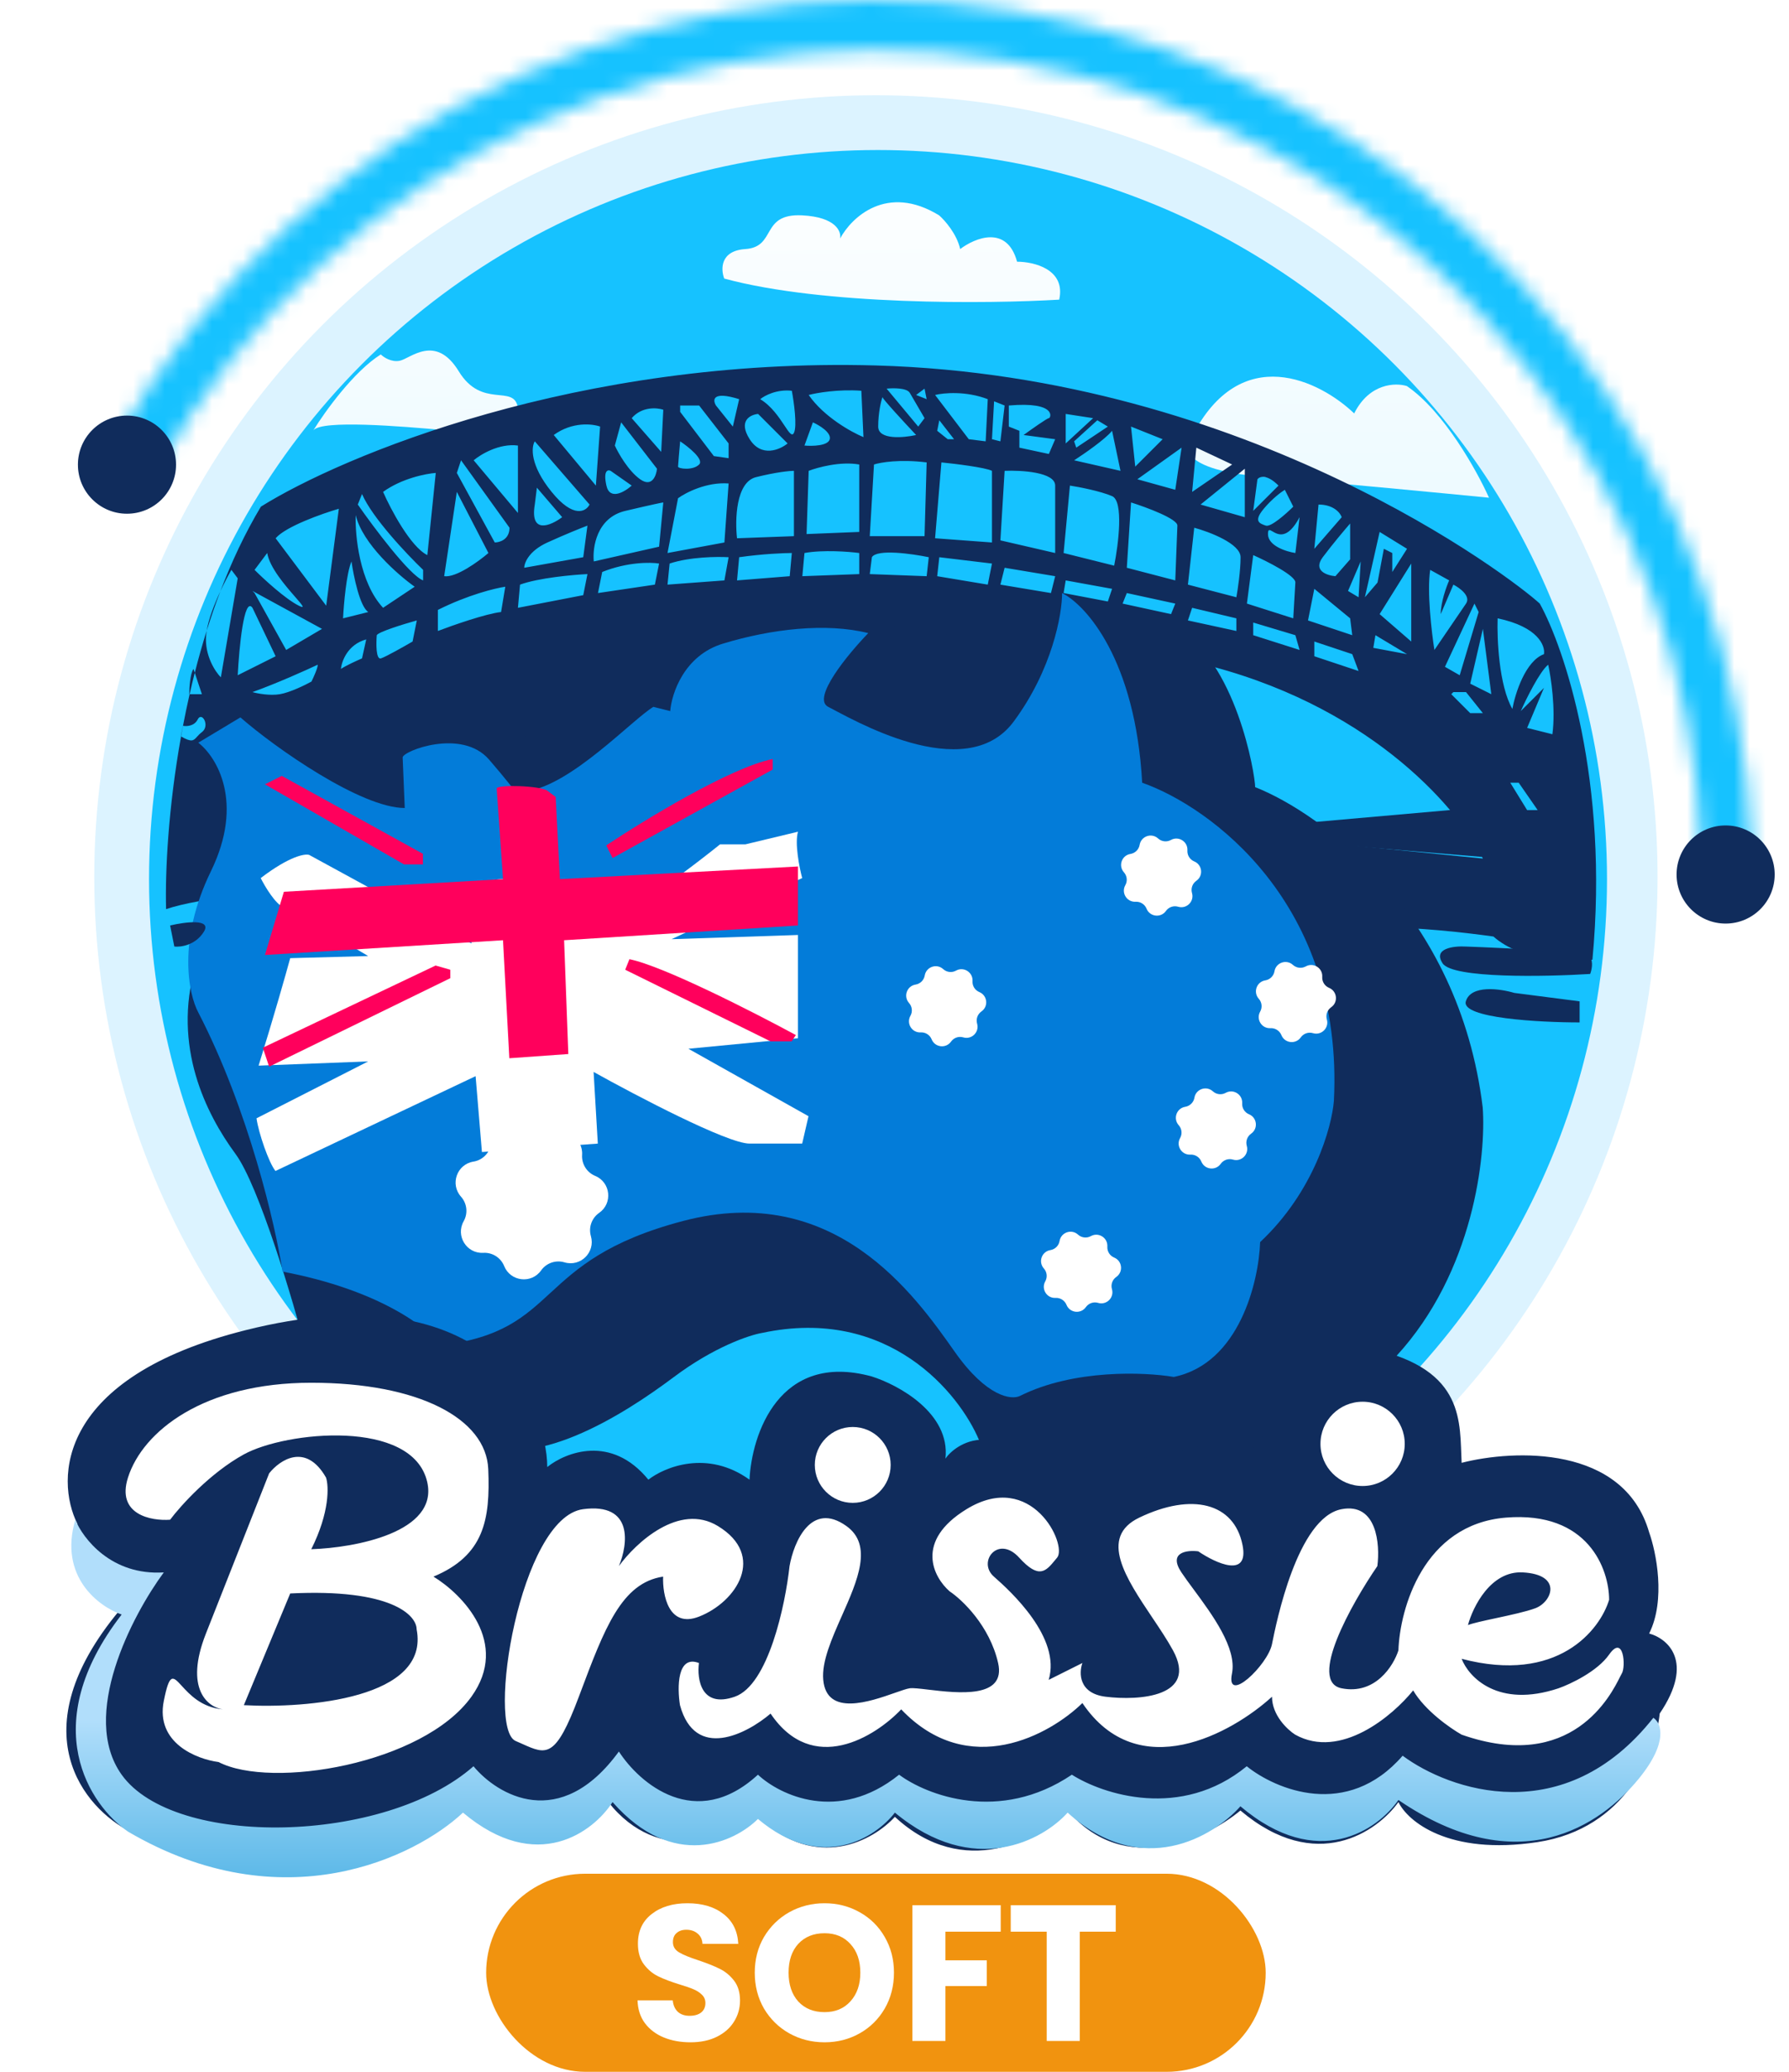 <?xml version="1.0" encoding="UTF-8"?> <svg xmlns="http://www.w3.org/2000/svg" width="114" height="132" viewBox="0 0 114 132" fill="none"><circle cx="55.816" cy="55.877" r="49.809" fill="#DCF3FF"></circle><mask id="path-2-inside-1_22_315" fill="white"><path d="M110.017 55.809C110.901 55.809 111.62 55.092 111.594 54.208C111.253 42.306 107.112 30.809 99.756 21.411C92.071 11.592 81.318 4.629 69.214 1.634C57.11 -1.361 44.352 -0.217 32.974 4.885C22.084 9.768 13.059 18.008 7.207 28.377C6.772 29.147 7.074 30.116 7.856 30.529C8.638 30.941 9.604 30.64 10.04 29.871C15.557 20.134 24.046 12.396 34.284 7.806C45.009 2.997 57.036 1.918 68.445 4.741C79.855 7.564 89.991 14.127 97.236 23.383C104.151 32.219 108.052 43.022 108.392 54.208C108.419 55.092 109.133 55.809 110.017 55.809Z"></path></mask><path d="M110.017 55.809C110.901 55.809 111.62 55.092 111.594 54.208C111.253 42.306 107.112 30.809 99.756 21.411C92.071 11.592 81.318 4.629 69.214 1.634C57.11 -1.361 44.352 -0.217 32.974 4.885C22.084 9.768 13.059 18.008 7.207 28.377C6.772 29.147 7.074 30.116 7.856 30.529C8.638 30.941 9.604 30.64 10.04 29.871C15.557 20.134 24.046 12.396 34.284 7.806C45.009 2.997 57.036 1.918 68.445 4.741C79.855 7.564 89.991 14.127 97.236 23.383C104.151 32.219 108.052 43.022 108.392 54.208C108.419 55.092 109.133 55.809 110.017 55.809Z" stroke="#16C2FF" stroke-width="62" mask="url(#path-2-inside-1_22_315)"></path><circle cx="55.95" cy="56.011" r="46.453" fill="#16C2FF"></circle><path d="M47.492 15.869C45.881 15.976 45.926 17.167 46.15 17.748C52.486 19.467 63.021 19.36 67.496 19.091C67.926 17.158 65.885 16.674 64.811 16.674C64.167 14.312 62.126 15.153 61.186 15.869C60.971 14.902 60.202 14.034 59.844 13.721C56.514 11.68 54.25 13.855 53.534 15.198C53.623 14.75 53.265 13.828 51.117 13.721C48.432 13.586 49.506 15.735 47.492 15.869Z" fill="url(#paint0_linear_22_315)"></path><path d="M86.292 26.341C87.259 24.407 88.932 24.372 89.648 24.596C92.011 26.206 94.124 30.011 94.884 31.711C92.155 31.442 85.433 30.798 80.385 30.369C75.337 29.939 75.328 28.489 75.954 27.818C79.069 21.696 84.144 24.282 86.292 26.341Z" fill="url(#paint1_linear_22_315)"></path><path d="M24.266 22.582C22.547 23.656 20.686 26.251 19.97 27.415C20.507 26.744 25.474 27.146 28.428 27.415C31.381 27.683 33.261 27.415 32.993 25.938C32.724 24.461 30.71 26.072 29.233 23.656C27.757 21.239 26.145 22.85 25.474 22.984C24.937 23.092 24.445 22.761 24.266 22.582Z" fill="url(#paint2_linear_22_315)"></path><path fill-rule="evenodd" clip-rule="evenodd" d="M55.827 23.285C36.817 22.748 21.771 29.058 16.625 32.28C15.611 33.97 14.757 35.795 14.04 37.674C13.665 38.48 13.296 39.424 13.17 40.185C12.89 41.077 12.638 41.973 12.411 42.865L12.328 42.618C12.114 42.94 12.06 43.826 12.06 44.229H12.082C11.928 44.907 11.788 45.58 11.661 46.244L11.657 46.243L11.523 46.914L11.536 46.922C10.723 51.453 10.518 55.52 10.583 57.923C19.586 54.922 62.042 57.568 80.032 58.689L80.032 58.689C84.578 58.973 87.561 59.158 88.049 59.131C89.982 59.024 93.598 59.445 95.164 59.668C96.99 61.279 100.132 61.324 101.474 61.145C102.548 49.76 99.684 41.275 98.118 38.456C96.372 36.845 79.591 23.956 55.827 23.285ZM11.536 46.922C12.221 47.311 12.327 47.193 12.553 46.942L12.553 46.942L12.553 46.942C12.632 46.854 12.726 46.75 12.865 46.646C13.402 46.243 12.865 45.303 12.597 45.84C12.383 46.267 11.887 46.287 11.661 46.244C11.618 46.471 11.576 46.697 11.536 46.922ZM12.082 44.229H12.865L12.411 42.865C12.295 43.321 12.185 43.776 12.082 44.229ZM13.17 40.185C13.154 40.283 13.141 40.379 13.134 40.47C13.026 41.759 13.716 42.797 14.074 43.155L15.148 36.845L14.745 36.308C14.559 36.63 14.298 37.12 14.04 37.674C13.724 38.503 13.434 39.342 13.17 40.185ZM58.915 26.642L57.975 25.03C57.787 24.708 56.912 24.717 56.498 24.762L58.512 27.179L58.915 26.642ZM58.915 24.762L59.049 25.433L58.378 25.165L58.915 24.762ZM62.943 25.433L62.809 28.118L61.734 27.984L59.586 25.165C60.123 25.03 61.547 24.896 62.943 25.433ZM64.017 25.836L63.346 25.568L63.211 27.984L63.748 28.118L64.017 25.836ZM66.836 28.924L67.239 27.984L65.225 27.716C65.717 27.358 66.729 26.642 66.836 26.642C66.97 26.642 67.373 25.568 64.285 25.836V27.179L64.957 27.447V28.521L66.836 28.924ZM69.656 26.642L67.91 28.253V26.373L69.656 26.642ZM68.582 28.521L70.595 27.179L69.924 26.776L68.447 28.118L68.582 28.521ZM72.475 29.595L74.086 27.984L72.072 27.179L72.341 29.73L72.475 29.595ZM78.516 29.595L75.966 31.341L76.234 28.521L78.516 29.595ZM74.891 31.206L72.475 30.535L75.294 28.521L74.891 31.206ZM79.322 29.864V32.952L76.503 32.146L79.322 29.864ZM79.859 32.549L81.47 30.938C80.718 30.186 80.262 30.356 80.127 30.535L79.859 32.549ZM82.41 32.28C81.962 32.728 80.987 33.596 80.665 33.489C80.262 33.354 79.859 33.22 80.53 32.415C81.067 31.77 81.649 31.341 81.873 31.206L82.41 32.28ZM85.498 32.952L83.752 34.965L84.021 32.146C84.987 32.146 85.408 32.683 85.498 32.952ZM86.035 33.354V35.637L85.095 36.711C84.558 36.666 83.645 36.362 84.289 35.502C84.934 34.643 85.722 33.712 86.035 33.354ZM88.72 36.442L89.66 34.965L87.914 33.891L86.975 38.053L87.78 37.114L88.183 34.965L88.72 35.234V36.442ZM51.263 35.234L51.128 36.711L54.753 36.577V35.234C54.082 35.145 52.444 35.019 51.263 35.234ZM46.966 36.979L47.101 35.502C48.604 35.288 49.965 35.234 50.457 35.234L50.323 36.711L46.966 36.979ZM42.67 35.905L42.536 37.248L46.161 36.979L46.429 35.502C45.713 35.458 43.959 35.476 42.67 35.905ZM38.105 37.785L38.374 36.442C39.985 35.798 41.462 35.816 41.999 35.905L41.73 37.248L38.105 37.785ZM16.087 44.095C16.401 44.184 17.188 44.337 17.833 44.229C18.477 44.122 19.444 43.647 19.847 43.424C19.981 43.155 20.249 42.564 20.249 42.349C19.489 42.708 17.591 43.558 16.087 44.095ZM23.337 40.738C22.156 41.061 21.771 42.126 21.726 42.618C22.048 42.403 22.756 42.081 23.069 41.947L23.337 40.738ZM24.009 40.47C23.964 41.007 23.955 42.054 24.277 41.947C24.599 41.839 25.754 41.186 26.291 40.873L26.559 39.53C25.754 39.754 24.116 40.255 24.009 40.47ZM27.902 38.859C29.835 37.892 31.572 37.472 32.198 37.382L31.93 38.993C30.963 39.1 28.842 39.843 27.902 40.201V38.859ZM33.138 37.248L33.004 38.725L37.166 37.919L37.434 36.577C36.494 36.621 34.319 36.818 33.138 37.248ZM55.424 36.577L55.559 35.502C55.881 34.965 58.109 35.279 59.184 35.502L59.049 36.711L55.424 36.577ZM59.855 35.502L59.721 36.711L62.943 37.248L63.211 35.905L59.855 35.502ZM63.748 37.248L64.017 36.174L67.239 36.711L66.97 37.785L63.748 37.248ZM70.864 37.516L67.91 36.979L67.776 37.785L70.595 38.322L70.864 37.516ZM71.535 38.456L71.804 37.785L74.891 38.456L74.623 39.127L71.535 38.456ZM75.966 38.725L75.697 39.53L78.785 40.201V39.396L75.966 38.725ZM79.859 40.47V39.664L82.544 40.47L82.813 41.41L79.859 40.47ZM83.752 40.873V41.812L86.572 42.752L86.169 41.678L83.752 40.873ZM79.859 50.539C79.966 47.854 78.203 44.05 77.308 42.484C87.726 45.276 93.106 51.792 94.493 54.701L85.095 53.761C83.484 51.828 80.933 50.808 79.859 50.539ZM96.238 49.868H96.775L97.984 51.613H97.312L96.238 49.868ZM93.419 44.095H92.613L92.479 44.229L93.687 45.437H94.493L93.419 44.095ZM98.923 46.78L97.312 46.377L98.386 43.826L96.909 45.303C97.267 44.498 98.118 42.779 98.655 42.349C98.834 43.155 99.138 45.169 98.923 46.78ZM98.386 41.678C97.205 42.108 96.551 44.184 96.372 45.169C95.513 43.665 95.388 40.694 95.433 39.396C98.01 39.933 98.476 41.141 98.386 41.678ZM95.03 44.229L94.493 40.067L93.687 43.558L95.03 44.229ZM92.076 42.484L93.016 43.021L94.224 38.993L93.956 38.456L92.076 42.484ZM93.419 38.456L91.405 41.41C91.226 40.291 90.922 37.704 91.136 36.308L92.345 36.979C92.166 37.382 91.808 38.376 91.808 39.127L92.613 37.248C93.016 37.454 93.741 37.983 93.419 38.456ZM89.928 40.873V35.905L87.914 39.127L89.928 40.873ZM89.66 41.678L87.646 40.47L87.511 41.276L89.66 41.678ZM86.035 39.396L86.169 40.47L83.35 39.53L83.752 37.516L86.035 39.396ZM86.572 38.053L86.706 35.771L85.9 37.651L86.572 38.053ZM82.544 37.114L82.41 39.396L79.456 38.456L79.859 35.368C80.764 35.771 82.569 36.684 82.544 37.114ZM82.544 35.234L82.813 32.952C82.038 34.414 81.43 34.057 81.092 33.86C80.903 33.749 80.799 33.688 80.799 34.026C80.799 34.778 81.962 35.145 82.544 35.234ZM71.401 29.998L70.864 27.447C70.434 27.984 69.074 28.924 68.447 29.327L71.401 29.998ZM79.053 35.502C79.053 34.643 77.084 33.891 76.1 33.623L75.697 37.248L78.785 38.053C78.874 37.561 79.053 36.362 79.053 35.502ZM75.026 33.489L74.891 36.979L71.804 36.174L72.072 32.012C73.064 32.325 75.042 33.059 75.026 33.489ZM67.776 35.234L68.179 30.938C68.76 31.027 70.112 31.287 70.864 31.609C71.616 31.931 71.267 34.697 70.998 36.039L67.776 35.234ZM64.017 29.998C65.091 29.953 67.239 30.079 67.239 30.938V35.234L63.748 34.428L64.017 29.998ZM63.211 34.563V29.998C62.782 29.783 60.884 29.55 59.989 29.461L59.586 34.294L63.211 34.563ZM59.049 29.461L58.915 34.16H55.424L55.693 29.595C56.096 29.461 57.331 29.246 59.049 29.461ZM59.721 27.447L59.855 26.776L60.795 27.984H60.392L59.721 27.447ZM56.23 25.299C56.23 25.407 57.662 26.955 58.378 27.716C57.572 27.895 55.961 28.038 55.961 27.179C55.961 26.319 56.14 25.568 56.23 25.299ZM55.022 27.85L54.887 24.896C53.419 24.789 52.038 25.03 51.531 25.165C52.498 26.561 54.261 27.537 55.022 27.85ZM51.8 26.91L51.263 28.387C51.755 28.432 52.766 28.414 52.874 27.984C52.981 27.555 52.202 27.089 51.8 26.91ZM50.591 27.581C50.806 27.152 50.591 25.612 50.457 24.896C49.49 24.789 48.712 25.209 48.443 25.433C49.157 25.862 49.644 26.595 49.983 27.105C50.281 27.555 50.466 27.833 50.591 27.581ZM48.309 26.373L50.188 28.253C49.696 28.655 48.524 29.166 47.772 27.984C47.02 26.803 47.817 26.418 48.309 26.373ZM46.698 27.179L47.101 25.433C45.392 24.896 45.404 25.478 45.624 25.836L46.698 27.179ZM44.55 25.836L46.429 28.253V29.192L45.489 29.058L43.341 26.239V25.836H44.55ZM44.55 29.595C44.872 29.273 43.878 28.476 43.341 28.118C43.297 28.611 43.207 29.622 43.207 29.73C43.207 29.864 44.147 29.998 44.55 29.595ZM42.133 28.79L42.267 26.105C41.865 25.97 40.898 25.89 40.254 26.642L42.133 28.79ZM41.865 29.864L39.582 26.91L39.179 28.387C39.403 28.879 40.039 29.998 40.791 30.535C41.542 31.072 41.82 30.311 41.865 29.864ZM38.911 29.998L40.254 30.938C39.806 31.341 38.857 31.904 38.642 30.938C38.428 29.971 38.732 29.909 38.911 29.998ZM54.753 33.891V29.595C53.572 29.38 52.113 29.774 51.531 29.998L51.397 34.026L54.753 33.891ZM50.591 29.998V34.16L46.966 34.294C46.832 33.131 46.886 30.723 48.175 30.401C49.464 30.078 50.323 29.998 50.591 29.998ZM46.161 34.563L46.429 30.803C45.033 30.696 43.699 31.385 43.207 31.743L42.536 35.234L46.161 34.563ZM42.267 32.012L41.999 34.831L37.837 35.771C37.747 34.876 38.025 32.978 39.851 32.549C41.677 32.119 42.223 32.012 42.267 32.012ZM37.166 35.502L37.434 33.489C37.076 33.623 36.065 34.026 34.883 34.563C33.702 35.1 33.407 35.861 33.407 36.174L37.166 35.502ZM37.971 30.938L38.24 27.178C37.747 26.999 36.467 26.856 35.286 27.715L37.971 30.938ZM34.078 28.118L37.568 32.146C37.345 32.593 36.548 33.059 35.152 31.34C33.755 29.622 33.854 28.476 34.078 28.118ZM35.823 32.951L34.212 31.072L34.078 32.146C33.755 34.079 35.107 33.488 35.823 32.951ZM33.004 28.387V32.683L30.184 29.326C30.632 28.948 31.822 28.23 33.004 28.387ZM29.11 30.132L29.379 29.326L32.467 33.623C32.467 34.374 31.84 34.562 31.527 34.562L29.11 30.132ZM29.11 31.34L31.124 35.234C30.498 35.771 29.057 36.818 28.305 36.711L29.11 31.34ZM27.768 30.132L27.231 35.368C26.157 34.831 24.904 32.459 24.411 31.34C25.593 30.481 27.141 30.177 27.768 30.132ZM23.069 31.475L22.8 32.146C23.829 33.623 26.103 36.657 26.962 36.979V36.308C25.933 35.323 23.713 32.978 23.069 31.475ZM24.411 38.724C22.908 37.113 22.621 34.115 22.666 32.817C23.096 34.643 25.351 36.621 26.425 37.382L24.411 38.724ZM22.398 35.771C22.532 36.711 22.934 38.671 23.472 38.993L21.86 39.396C21.905 38.501 22.074 36.523 22.398 35.771ZM21.592 32.414L20.786 38.59L17.564 34.294C18.209 33.542 20.518 32.728 21.592 32.414ZM17.027 35.234L16.222 36.308C16.803 36.89 18.182 38.16 19.041 38.59C19.494 38.817 19.254 38.541 18.805 38.026C18.19 37.32 17.183 36.165 17.027 35.234ZM18.236 41.41L16.222 37.785L16.087 37.65L20.518 40.067L18.236 41.41ZM16.087 38.724L17.564 41.812L15.148 43.021C15.237 41.275 15.55 37.973 16.087 38.724Z" fill="#102C5C"></path><path d="M15.002 73.512C16.506 75.552 18.672 82.865 19.567 86.266C29.368 88.145 26.28 89.622 30.039 91.77C33.798 93.918 39.705 90.159 42.928 87.743C45.505 85.809 47.761 85.058 48.566 84.923C56.622 83.205 61.142 88.772 62.395 91.77C71.255 97.946 82.801 93.113 88.977 86.4C93.918 81.03 94.705 73.601 94.482 70.558C92.978 58.206 84.189 51.807 79.982 50.151C79.982 49.346 78.774 42.096 74.88 39.948C71.766 38.229 69.465 39.5 68.705 40.35C67.63 44.781 65.751 47.466 64.945 47.332C64.301 47.224 62.976 46.303 62.395 45.855C64.865 43.599 63.692 41.962 62.797 41.425C54.635 37.451 47.85 41.827 45.478 44.513C41.612 45.801 39.213 48.451 38.497 49.614C34.523 45.103 30.039 47.198 28.294 48.809C27.864 48.272 22.744 45.184 20.238 43.707C16.909 44.136 13.66 46.75 12.451 48.003C15.405 53.642 13.928 56.461 12.451 61.563C10.975 66.665 13.123 70.961 15.002 73.512Z" fill="#102C5C"></path><g filter="url(#filter0_i_22_315)"><path d="M17.016 67.423C20.238 73.653 21.939 81.028 22.386 83.937C28.616 85.118 31.695 87.561 32.456 88.636C40.242 87.696 38.228 83.265 47.895 80.715C57.561 78.164 62.663 85.413 65.214 89.038C67.255 91.938 68.839 92.126 69.376 91.858C72.813 90.139 77.342 90.336 79.177 90.649C83.365 89.79 84.591 84.563 84.681 82.057C88.118 78.835 89.246 74.718 89.38 73.062C90.024 60.496 81.504 54.311 77.163 52.789C76.733 44.949 73.582 41.467 72.061 40.706C72.061 42.049 71.443 45.566 68.973 48.896C65.885 53.058 58.501 48.627 57.159 47.956C56.084 47.419 58.412 44.6 59.709 43.257C57.024 42.586 53.534 42.989 50.446 43.928C47.975 44.68 47.179 47.106 47.089 48.225L46.015 47.956C44.673 48.762 40.814 52.919 37.96 53.326C37.02 53.461 37.813 53.931 35.543 51.312C33.798 49.299 30.039 50.776 30.039 51.178L30.173 54.4C27.381 54.4 21.894 50.552 19.701 48.627L17.016 50.239C18.18 51.133 19.97 54.025 17.822 58.428C15.674 62.832 16.39 66.26 17.016 67.423Z" fill="#037CD9"></path></g><g filter="url(#filter1_i_22_315)"><path d="M30.307 62.724L17.553 68.765C17.123 68.228 16.479 66.349 16.345 65.409L23.46 61.784L16.479 62.053C17.446 58.938 18.224 56.19 18.493 55.206L23.46 55.071C21.894 54.131 18.627 52.198 18.09 51.983C17.553 51.769 16.882 50.641 16.613 50.104C18.439 48.708 19.433 48.538 19.701 48.627L30.039 54.266V51.044C30.039 50.73 30.657 50.104 33.127 50.104C36.215 50.104 36.08 52.252 37.154 53.192C38.014 53.944 43.33 50.014 45.881 47.956H47.492L50.849 47.15C50.634 47.902 50.938 49.432 51.117 50.104L42.793 53.997L50.849 53.729V60.307L43.867 60.978L51.52 65.275L51.117 67.02H47.761C46.364 67.02 40.556 63.977 37.826 62.455L38.094 67.02L30.71 67.557L30.307 62.724Z" fill="white"></path></g><path d="M25.743 55.072L16.882 49.97L17.956 49.433L26.951 54.4V55.072H25.743Z" fill="#FF005C"></path><path d="M32.053 56.011L31.65 50.239C31.65 49.97 34.425 50.059 34.872 50.373L35.409 50.776L35.678 56.011L50.849 55.206V58.965L35.946 59.905L36.215 67.155L32.456 67.423L32.053 59.905L16.882 60.845L18.09 56.817L32.053 56.011Z" fill="#FF005C"></path><path d="M49.237 49.03V48.359C46.552 48.896 41.048 52.252 38.631 53.863L39.034 54.669L49.237 49.03Z" fill="#FF005C"></path><path d="M39.84 61.785L40.108 61.113C42.256 61.543 48.074 64.514 50.714 65.946L50.446 66.349H49.103L39.84 61.785Z" fill="#FF005C"></path><path d="M28.696 61.785L27.757 61.516L16.748 66.752L17.15 67.96L28.696 62.322V61.785Z" fill="#FF005C"></path><path d="M83.607 52.386L85.621 53.863L95.287 54.669L92.736 51.581L83.607 52.386Z" fill="#102C5C"></path><path d="M91.931 61.382C92.575 62.348 98.465 62.232 101.329 62.053C101.418 61.829 101.543 61.301 101.329 60.979C101.114 60.657 95.958 60.397 93.407 60.307C92.647 60.263 91.286 60.415 91.931 61.382Z" fill="#102C5C"></path><path d="M93.407 63.798C93.085 64.872 98.106 65.141 100.657 65.141V63.798L96.495 63.261C95.6 62.992 93.73 62.724 93.407 63.798Z" fill="#102C5C"></path><path d="M12.988 59.368C12.451 60.227 11.512 60.352 11.109 60.307L10.84 58.965C11.78 58.741 13.525 58.508 12.988 59.368Z" fill="#102C5C"></path><path d="M4.933 97.094C4.181 100.638 6.41 102.24 7.618 102.598C1.174 110.331 5.381 115.218 8.29 116.695C19.567 121.743 27.13 117.903 29.502 115.352C33.583 119.219 37.378 116.605 38.766 114.815C41.988 118.897 46.463 117.142 48.298 115.755C52.057 119.299 55.682 117.232 57.024 115.755C61.428 119.836 66.198 117.187 68.033 115.352C71.685 119.648 76.894 117.142 79.042 115.352C83.876 119.434 87.769 116.695 89.112 114.815C89.693 116.024 92.28 118.225 97.972 117.366C103.665 116.507 105.535 111.548 105.759 109.177C108.015 105.847 106.251 104.388 105.088 104.075C106.162 101.927 105.535 98.884 105.088 97.63C103.477 92.046 96.451 92.35 93.139 93.2C93.005 90.649 93.408 87.293 87.5 85.95C82.775 84.876 80.698 89.799 80.251 92.394C77.297 91.052 77.834 92.26 72.598 92.932C67.362 93.603 64.274 91.723 62.663 91.723C61.374 91.723 60.515 92.529 60.246 92.932C60.569 90.032 57.248 88.233 55.547 87.696C49.64 86.085 47.895 91.41 47.761 94.274C45.076 92.341 42.346 93.469 41.316 94.274C38.953 91.374 36.036 92.529 34.872 93.469C34.872 89.441 30.71 80.983 15.674 84.742C3.644 87.749 3.501 94.229 4.933 97.094Z" fill="#102C5C"></path><path d="M10.438 100.181C7.108 100.396 5.291 98.033 4.799 96.825C3.725 100.476 6.32 102.374 7.752 102.866C2.275 109.955 5.739 115.039 8.155 116.695C18.036 122.494 26.503 118.306 29.502 115.486C34.228 119.46 37.826 116.695 39.034 114.815C42.901 119.219 46.821 117.366 48.298 115.889C52.379 119.326 55.816 117.053 57.024 115.486C62.072 119.675 66.467 117.232 68.033 115.486C72.759 119.782 77.342 117.008 79.042 115.083C83.983 119.272 87.814 116.56 89.111 114.681C96.764 119.917 102 116.292 104.417 113.338C106.35 110.975 105.849 109.758 105.356 109.445C99.664 116.641 92.334 114.054 89.38 111.861C85.835 115.943 81.28 114.009 79.445 112.533C75.256 115.97 70.271 114.323 68.302 113.07C63.683 116.184 59.038 114.367 57.293 113.07C53.426 116.184 49.685 114.367 48.298 113.07C44.324 116.721 40.735 113.607 39.437 111.593C35.678 116.748 31.695 114.367 30.173 112.533C24.534 117.5 11.109 117.769 7.752 113.07C5.067 109.31 8.424 102.911 10.438 100.181Z" fill="url(#paint3_linear_22_315)"></path><path d="M31.287 72.901C31.466 71.848 32.738 71.409 33.528 72.128C33.956 72.518 34.585 72.591 35.092 72.311C36.026 71.794 37.163 72.515 37.093 73.581C37.056 74.159 37.39 74.696 37.925 74.918C38.912 75.326 39.057 76.665 38.18 77.275C37.705 77.605 37.493 78.202 37.654 78.758C37.95 79.784 36.994 80.732 35.97 80.427C35.415 80.262 34.817 80.468 34.482 80.94C33.864 81.812 32.527 81.655 32.127 80.664C31.911 80.128 31.376 79.789 30.799 79.821C29.732 79.882 29.021 78.739 29.546 77.808C29.831 77.304 29.762 76.675 29.377 76.244C28.665 75.447 29.115 74.179 30.169 74.009C30.741 73.918 31.191 73.472 31.287 72.901Z" fill="white"></path><path d="M58.927 62.15C59.021 61.598 59.688 61.367 60.102 61.744C60.326 61.949 60.656 61.987 60.921 61.84C61.411 61.569 62.007 61.947 61.971 62.506C61.951 62.809 62.126 63.091 62.406 63.207C62.924 63.421 63 64.122 62.54 64.442C62.291 64.615 62.18 64.928 62.264 65.22C62.419 65.758 61.918 66.254 61.382 66.094C61.091 66.008 60.777 66.116 60.602 66.364C60.278 66.82 59.577 66.738 59.367 66.219C59.254 65.938 58.974 65.76 58.671 65.777C58.112 65.809 57.739 65.21 58.014 64.722C58.163 64.458 58.128 64.128 57.925 63.902C57.552 63.484 57.788 62.819 58.341 62.73C58.641 62.682 58.876 62.449 58.927 62.15Z" fill="white"></path><path d="M67.519 79.066C67.613 78.514 68.28 78.284 68.694 78.66C68.918 78.865 69.248 78.903 69.514 78.756C70.004 78.485 70.599 78.863 70.563 79.422C70.543 79.725 70.718 80.007 70.999 80.123C71.516 80.337 71.592 81.038 71.132 81.358C70.883 81.531 70.772 81.844 70.857 82.136C71.012 82.674 70.511 83.171 69.974 83.01C69.683 82.924 69.37 83.032 69.194 83.28C68.87 83.736 68.169 83.654 67.96 83.135C67.846 82.854 67.566 82.676 67.263 82.693C66.704 82.725 66.331 82.126 66.607 81.638C66.756 81.374 66.72 81.044 66.518 80.818C66.145 80.4 66.381 79.735 66.933 79.647C67.233 79.598 67.469 79.365 67.519 79.066Z" fill="white"></path><path d="M76.112 69.937C76.205 69.385 76.872 69.154 77.287 69.531C77.511 69.736 77.84 69.774 78.106 69.627C78.596 69.356 79.192 69.734 79.155 70.293C79.135 70.596 79.311 70.877 79.591 70.993C80.109 71.208 80.184 71.909 79.725 72.229C79.476 72.402 79.365 72.715 79.449 73.007C79.604 73.544 79.103 74.041 78.566 73.881C78.276 73.795 77.962 73.903 77.787 74.15C77.463 74.607 76.762 74.525 76.552 74.006C76.439 73.725 76.159 73.547 75.856 73.564C75.296 73.596 74.924 72.996 75.199 72.509C75.348 72.245 75.312 71.915 75.11 71.689C74.737 71.271 74.973 70.606 75.526 70.517C75.825 70.469 76.061 70.236 76.112 69.937Z" fill="white"></path><path d="M81.213 61.881C81.307 61.329 81.974 61.099 82.388 61.476C82.613 61.68 82.942 61.718 83.208 61.572C83.698 61.3 84.293 61.679 84.257 62.237C84.237 62.54 84.412 62.822 84.693 62.938C85.21 63.152 85.286 63.853 84.827 64.173C84.578 64.347 84.467 64.659 84.551 64.951C84.706 65.489 84.205 65.986 83.668 65.826C83.377 65.739 83.064 65.847 82.888 66.095C82.564 66.552 81.863 66.469 81.654 65.95C81.54 65.669 81.26 65.491 80.957 65.508C80.398 65.54 80.025 64.941 80.301 64.453C80.45 64.189 80.414 63.859 80.212 63.633C79.839 63.215 80.075 62.55 80.627 62.462C80.927 62.414 81.163 62.18 81.213 61.881Z" fill="white"></path><path d="M72.621 53.826C72.715 53.274 73.382 53.044 73.796 53.42C74.02 53.625 74.35 53.663 74.615 53.516C75.105 53.245 75.701 53.623 75.665 54.182C75.645 54.485 75.82 54.767 76.1 54.883C76.618 55.097 76.694 55.798 76.234 56.118C75.985 56.291 75.874 56.604 75.958 56.896C76.114 57.434 75.612 57.931 75.076 57.771C74.785 57.684 74.471 57.792 74.296 58.04C73.972 58.496 73.271 58.414 73.061 57.895C72.948 57.614 72.668 57.436 72.365 57.453C71.806 57.485 71.433 56.886 71.708 56.398C71.858 56.134 71.822 55.804 71.62 55.578C71.246 55.16 71.482 54.495 72.035 54.407C72.335 54.358 72.57 54.125 72.621 53.826Z" fill="white"></path><path fill-rule="evenodd" clip-rule="evenodd" d="M14.197 108.908C13.257 108.774 11.726 107.619 13.123 104.075C14.519 100.53 16.39 95.796 17.15 93.871C17.822 93.021 19.486 91.884 20.775 94.14C20.954 94.677 21.017 96.342 19.835 98.705C22.61 98.615 27.971 97.63 27.22 94.408C26.28 90.381 18.224 91.186 15.539 92.663C13.391 93.844 11.512 95.93 10.84 96.825C9.632 96.915 7.403 96.503 8.155 94.14C9.095 91.186 12.988 88.098 19.835 88.098C26.683 88.098 30.979 90.381 31.113 93.603C31.247 96.825 30.845 99.107 27.622 100.45C29.457 101.569 32.509 104.666 30.039 108.102C26.951 112.399 17.285 114.01 13.928 112.264C12.541 112.085 9.901 111.056 10.438 108.371C10.8 106.557 11.006 106.782 11.585 107.414C12.077 107.952 12.839 108.785 14.197 108.908ZM39.437 99.779C40.019 98.391 40.377 95.724 37.154 96.154C33.127 96.691 30.979 110.116 32.858 110.922C33.007 110.986 33.147 111.048 33.28 111.108L33.28 111.108C34.829 111.802 35.402 112.059 36.886 108.102L36.948 107.936C38.525 103.73 39.606 100.847 42.256 100.45C42.211 101.613 42.605 103.753 44.538 103.001C46.955 102.061 48.835 99.107 45.747 97.228C43.276 95.724 40.511 98.302 39.437 99.779ZM46.821 108.102C44.673 108.854 44.404 106.984 44.538 105.954C43.142 105.417 43.151 107.521 43.33 108.64C44.297 112.184 47.582 110.474 49.103 109.177C51.788 113.151 55.771 110.653 57.427 108.908C61.723 113.419 66.915 110.519 68.973 108.505C72.517 113.768 78.505 110.43 81.056 108.102C81.056 109.284 82.041 110.206 82.533 110.519C85.433 112.13 88.753 109.311 90.051 107.7C90.803 108.989 92.423 110.116 93.139 110.519C100.177 112.989 102.673 107.963 103.237 106.827C103.286 106.728 103.321 106.658 103.343 106.626C103.611 106.223 103.477 104.075 102.537 105.417C101.785 106.491 100.076 107.297 99.315 107.565C95.448 108.854 93.587 106.849 93.139 105.686C99.261 107.297 101.955 103.851 102.537 101.927C102.537 100.002 101.221 96.261 95.959 96.691C90.696 97.12 89.201 102.509 89.111 105.149C88.798 106.133 87.635 107.995 85.487 107.565C83.338 107.136 86.113 102.195 87.769 99.779C87.948 98.391 87.742 95.724 85.487 96.154C82.667 96.691 81.325 103.404 81.056 104.746C80.788 106.089 78.103 108.64 78.505 106.626C78.828 105.012 77.254 102.88 76.063 101.268L76.063 101.268C75.768 100.869 75.496 100.501 75.283 100.181C74.424 98.892 75.641 98.749 76.357 98.839C77.476 99.6 79.606 100.584 79.177 98.436C78.639 95.751 75.954 95.08 72.598 96.691C69.994 97.941 71.754 100.565 73.426 103.058C73.909 103.778 74.385 104.487 74.746 105.149C76.357 108.102 72.598 108.371 70.45 108.102C68.731 107.888 68.749 106.581 68.973 105.954L66.825 107.028C67.63 104.343 64.408 101.39 63.334 100.45C62.26 99.51 63.603 97.765 64.945 99.242C66.214 100.637 66.643 100.115 67.253 99.373L67.3 99.316L67.362 99.242C68.033 98.436 65.751 93.603 61.589 96.154C58.26 98.194 59.486 100.495 60.515 101.39C61.321 101.927 63.066 103.591 63.603 105.954C64.122 108.24 61.024 107.873 59.161 107.652C58.616 107.587 58.177 107.535 57.964 107.565C57.774 107.593 57.447 107.708 57.043 107.849C55.451 108.409 52.674 109.385 52.46 107.028C52.354 105.863 53.001 104.404 53.649 102.942C54.644 100.699 55.643 98.447 53.936 97.228C51.681 95.617 50.58 98.257 50.312 99.779C50.043 102.24 48.969 107.351 46.821 108.102ZM97.032 100.181C94.992 100.074 93.855 102.374 93.542 103.538C93.85 103.414 94.555 103.263 95.332 103.096C96.246 102.899 97.257 102.681 97.838 102.464C98.912 102.061 99.583 100.316 97.032 100.181ZM18.493 101.524L15.539 108.64C19.567 108.863 27.407 108.21 26.548 103.806C26.548 102.911 24.937 101.202 18.493 101.524Z" fill="white"></path><circle cx="86.829" cy="91.992" r="2.685" fill="white"></circle><circle cx="54.339" cy="93.334" r="2.417" fill="white"></circle><rect x="30.979" y="119.38" width="49.675" height="12.62" rx="6.31" fill="#F1930F"></rect><path d="M71.098 121.385V123.072H68.806V130.034H66.699V123.072H64.407V121.385H71.098Z" fill="white"></path><path d="M63.768 121.385V123.072H60.245V124.896H62.881V126.535H60.245V130.034H58.138V121.385H63.768Z" fill="white"></path><path d="M52.543 130.12C51.729 130.12 50.982 129.931 50.3 129.553C49.627 129.175 49.089 128.65 48.686 127.976C48.292 127.294 48.095 126.53 48.095 125.684C48.095 124.838 48.292 124.079 48.686 123.405C49.089 122.732 49.627 122.206 50.3 121.828C50.982 121.45 51.729 121.261 52.543 121.261C53.356 121.261 54.099 121.45 54.773 121.828C55.454 122.206 55.988 122.732 56.374 123.405C56.769 124.079 56.966 124.838 56.966 125.684C56.966 126.53 56.769 127.294 56.374 127.976C55.98 128.65 55.446 129.175 54.773 129.553C54.099 129.931 53.356 130.12 52.543 130.12ZM52.543 128.198C53.233 128.198 53.783 127.968 54.194 127.508C54.612 127.048 54.822 126.44 54.822 125.684C54.822 124.92 54.612 124.313 54.194 123.861C53.783 123.401 53.233 123.171 52.543 123.171C51.844 123.171 51.286 123.397 50.867 123.849C50.456 124.3 50.251 124.912 50.251 125.684C50.251 126.448 50.456 127.06 50.867 127.52C51.286 127.972 51.844 128.198 52.543 128.198Z" fill="white"></path><path d="M44.001 130.12C43.369 130.12 42.802 130.017 42.301 129.812C41.8 129.606 41.398 129.303 41.094 128.9C40.798 128.498 40.642 128.013 40.626 127.446H42.868C42.901 127.767 43.012 128.013 43.201 128.185C43.389 128.35 43.636 128.432 43.94 128.432C44.252 128.432 44.498 128.362 44.679 128.222C44.86 128.075 44.95 127.873 44.95 127.619C44.95 127.405 44.876 127.229 44.728 127.089C44.589 126.949 44.412 126.834 44.199 126.744C43.993 126.654 43.697 126.551 43.312 126.436C42.753 126.263 42.297 126.091 41.944 125.918C41.591 125.746 41.287 125.491 41.032 125.155C40.778 124.818 40.65 124.378 40.65 123.836C40.65 123.031 40.942 122.403 41.525 121.951C42.108 121.491 42.868 121.261 43.804 121.261C44.757 121.261 45.525 121.491 46.108 121.951C46.691 122.403 47.004 123.035 47.045 123.849H44.765C44.749 123.569 44.646 123.352 44.457 123.196C44.268 123.031 44.026 122.949 43.73 122.949C43.476 122.949 43.27 123.019 43.114 123.159C42.958 123.29 42.88 123.483 42.88 123.738C42.88 124.017 43.012 124.235 43.275 124.391C43.537 124.547 43.948 124.715 44.507 124.896C45.065 125.085 45.517 125.265 45.862 125.438C46.215 125.61 46.519 125.861 46.774 126.19C47.028 126.518 47.156 126.941 47.156 127.459C47.156 127.951 47.028 128.399 46.774 128.802C46.527 129.204 46.166 129.524 45.689 129.763C45.213 130.001 44.65 130.12 44.001 130.12Z" fill="white"></path><circle cx="8.091" cy="29.605" r="3.126" fill="#102C5C"></circle><circle cx="109.962" cy="55.717" r="3.126" fill="#102C5C"></circle><defs><filter id="filter0_i_22_315" x="12.143" y="37.786" width="77.271" height="54.16" filterUnits="userSpaceOnUse" color-interpolation-filters="sRGB"><feFlood flood-opacity="0" result="BackgroundImageFix"></feFlood><feBlend mode="normal" in="SourceGraphic" in2="BackgroundImageFix" result="shape"></feBlend><feColorMatrix in="SourceAlpha" type="matrix" values="0 0 0 0 0 0 0 0 0 0 0 0 0 0 0 0 0 0 127 0" result="hardAlpha"></feColorMatrix><feOffset dx="-4.381" dy="-2.92"></feOffset><feGaussianBlur stdDeviation="2.117"></feGaussianBlur><feComposite in2="hardAlpha" operator="arithmetic" k2="-1" k3="1"></feComposite><feColorMatrix type="matrix" values="0 0 0 0 0 0 0 0 0 0 0 0 0 0 0 0 0 0 0.25 0"></feColorMatrix><feBlend mode="normal" in2="shape" result="effect1_innerShadow_22_315"></feBlend></filter><filter id="filter1_i_22_315" x="16.345" y="47.15" width="35.175" height="27.456" filterUnits="userSpaceOnUse" color-interpolation-filters="sRGB"><feFlood flood-opacity="0" result="BackgroundImageFix"></feFlood><feBlend mode="normal" in="SourceGraphic" in2="BackgroundImageFix" result="shape"></feBlend><feColorMatrix in="SourceAlpha" type="matrix" values="0 0 0 0 0 0 0 0 0 0 0 0 0 0 0 0 0 0 127 0" result="hardAlpha"></feColorMatrix><feOffset dy="5.841"></feOffset><feGaussianBlur stdDeviation="2.92"></feGaussianBlur><feComposite in2="hardAlpha" operator="arithmetic" k2="-1" k3="1"></feComposite><feColorMatrix type="matrix" values="0 0 0 0 0.792 0 0 0 0 0.792 0 0 0 0 0.792 0 0 0 0.25 0"></feColorMatrix><feBlend mode="normal" in2="shape" result="effect1_innerShadow_22_315"></feBlend></filter><linearGradient id="paint0_linear_22_315" x1="57.293" y1="8.753" x2="57.561" y2="47.956" gradientUnits="userSpaceOnUse"><stop stop-color="white"></stop><stop offset="1" stop-color="#E1F7FF"></stop></linearGradient><linearGradient id="paint1_linear_22_315" x1="57.293" y1="8.753" x2="57.561" y2="47.956" gradientUnits="userSpaceOnUse"><stop stop-color="white"></stop><stop offset="1" stop-color="#E1F7FF"></stop></linearGradient><linearGradient id="paint2_linear_22_315" x1="57.293" y1="8.753" x2="57.561" y2="47.956" gradientUnits="userSpaceOnUse"><stop stop-color="white"></stop><stop offset="1" stop-color="#E1F7FF"></stop></linearGradient><linearGradient id="paint3_linear_22_315" x1="55.174" y1="96.825" x2="55.174" y2="119.606" gradientUnits="userSpaceOnUse"><stop offset="0.561" stop-color="#B1DEFB"></stop><stop offset="1" stop-color="#5DB9E8"></stop></linearGradient></defs></svg> 